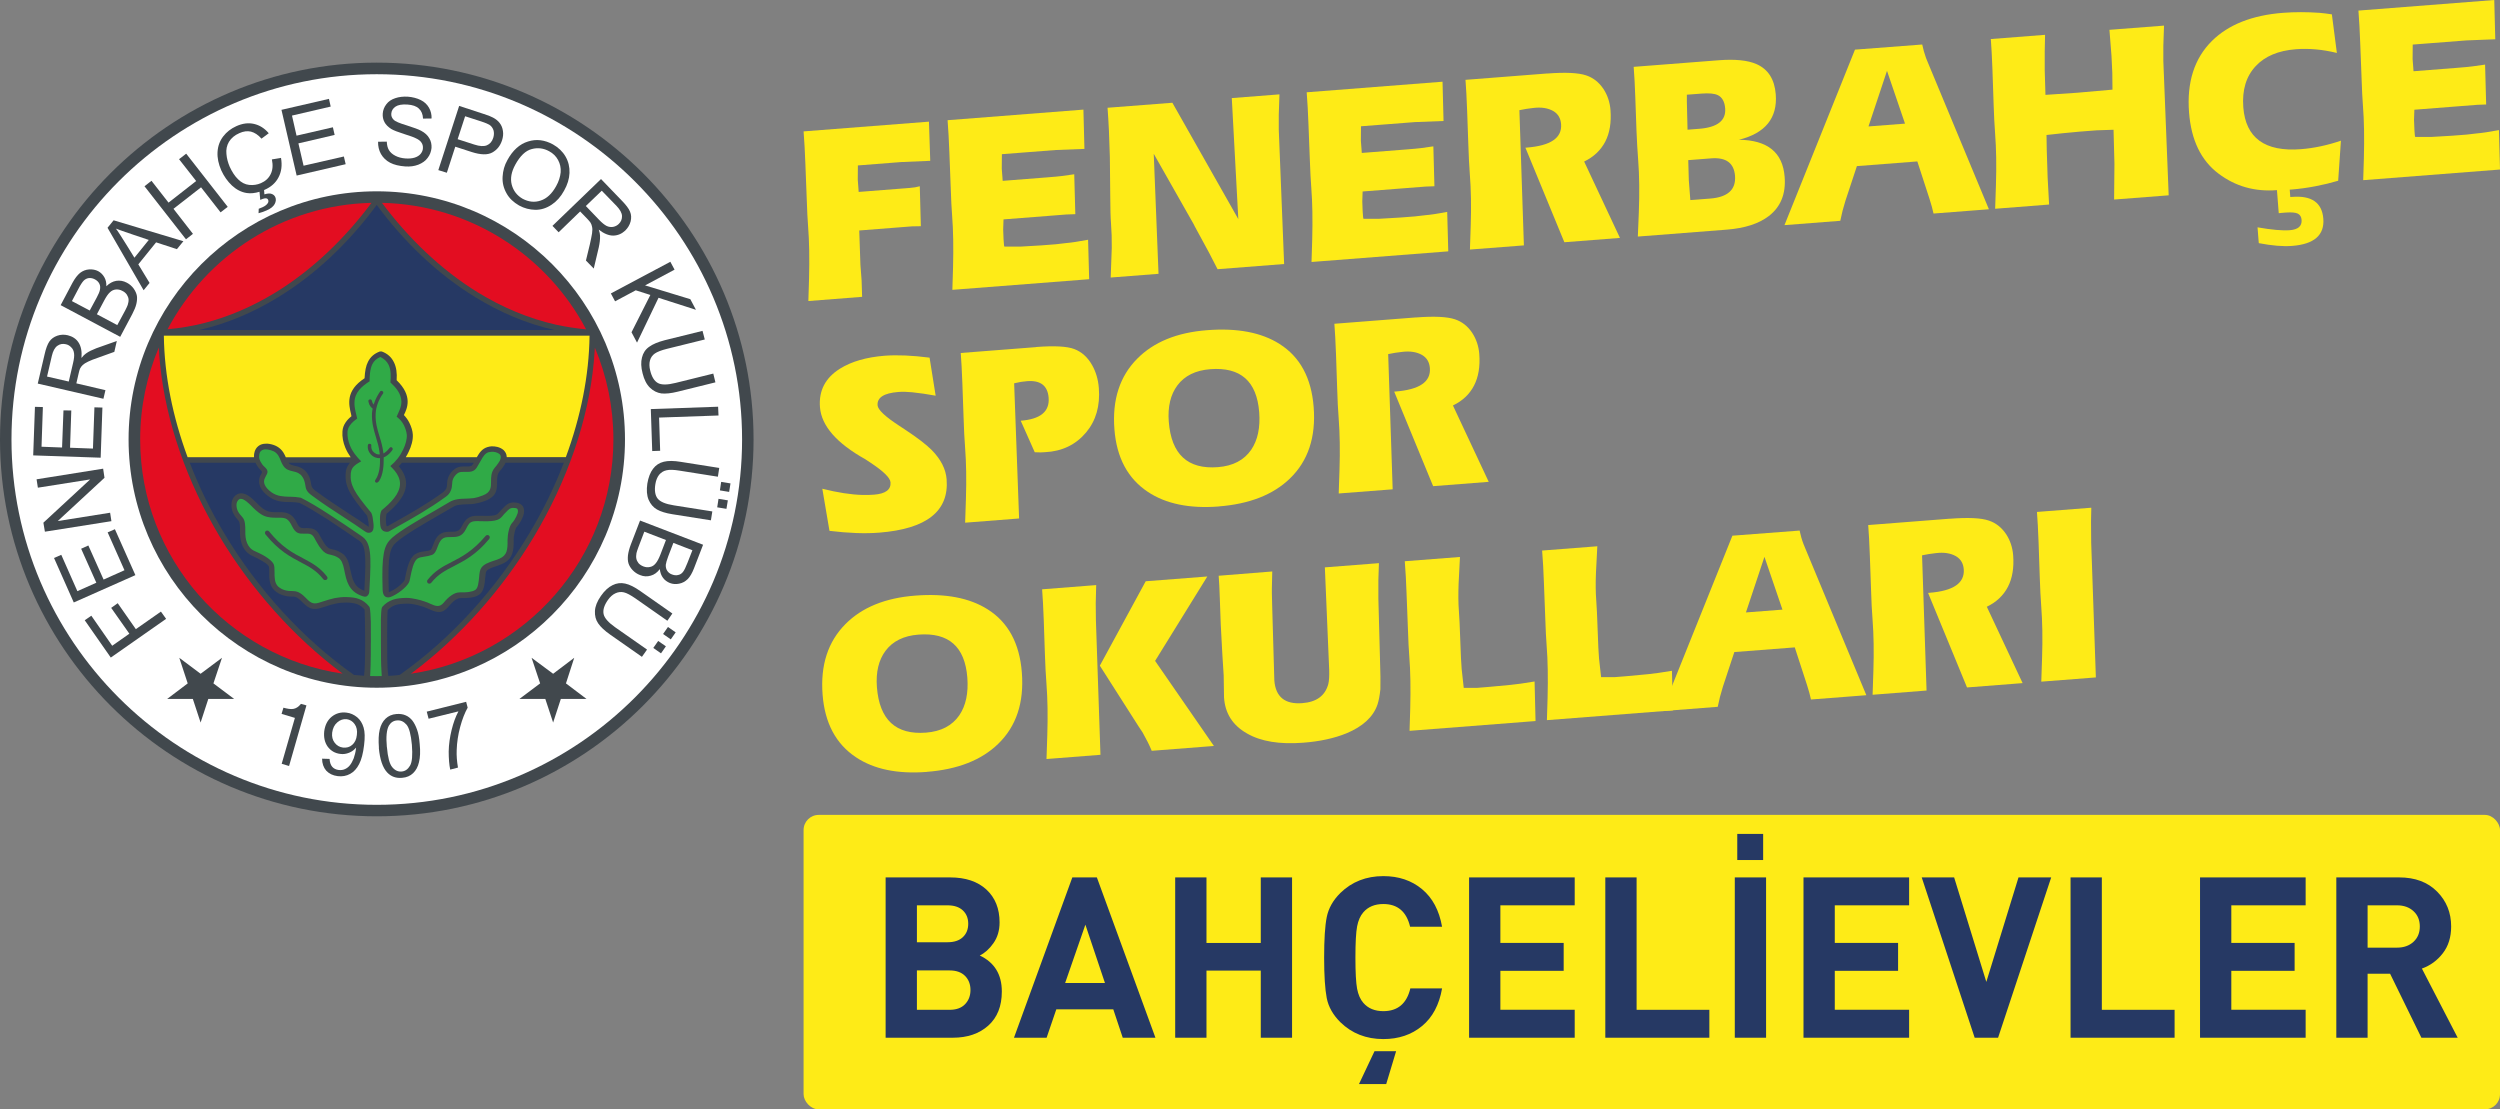 <?xml version="1.0" encoding="UTF-8"?>
<svg id="katman_1" data-name="katman 1" xmlns="http://www.w3.org/2000/svg" viewBox="0 0 444.29 197.15">
  <rect x="0" y="0" width="444.29" height="197.15" fill="#808080" stroke="none"/>
  <defs>
    <style>
      .cls-1 {
        fill: #fff;
      }

      .cls-1, .cls-2, .cls-3, .cls-4, .cls-5, .cls-6 {
        fill-rule: evenodd;
      }

      .cls-1, .cls-2, .cls-3, .cls-4, .cls-5, .cls-6, .cls-7, .cls-8, .cls-9 {
        stroke-width: 0px;
      }

      .cls-2 {
        fill: #30aa47;
      }

      .cls-10 {
        isolation: isolate;
      }

      .cls-3, .cls-8 {
        fill: #feeb17;
      }

      .cls-4, .cls-7 {
        fill: #263964;
      }

      .cls-5, .cls-9 {
        fill: #41484d;
      }

      .cls-6 {
        fill: #e30d21;
      }
    </style>
  </defs>
  <path class="cls-5" d="M66.95,145.07c36.89,0,66.97-30.08,66.97-66.97S103.84,11.13,66.95,11.13,0,41.23,0,78.1s30.08,66.97,66.95,66.97"/>
  <path class="cls-1" d="M66.95,143.03c35.77,0,64.93-29.18,64.93-64.93S102.72,13.19,66.95,13.19,2.04,42.35,2.04,78.1s29.16,64.93,64.91,64.93"/>
  <path class="cls-5" d="M66.95,122.22c24.3,0,44.12-19.84,44.12-44.12s-19.81-44.1-44.12-44.1-44.1,19.82-44.1,44.1,19.82,44.12,44.1,44.12"/>
  <path class="cls-6" d="M29.77,58.53c6.92-13.09,20.54-22.13,36.25-22.48-4.66,6.25-10.43,11.86-17.06,15.93-3.98,2.43-8.27,4.32-12.79,5.46-2.12.54-4.24.87-6.4,1.08"/>
  <path class="cls-6" d="M60.89,119.72c-20.3-2.97-35.98-20.52-35.98-41.63,0-5.77,1.19-11.3,3.31-16.33.06.99.12,1.99.23,2.97,1.04,10.35,4.82,20.94,10.57,30.6,5.63,9.39,13.15,17.88,21.87,24.39"/>
  <path class="cls-6" d="M105.71,61.77c2.12,5.02,3.3,10.55,3.3,16.33,0,21.11-15.68,38.65-35.98,41.63,8.73-6.5,16.24-15,21.88-24.39,5.84-9.78,9.64-20.54,10.62-31.02.08-.85.14-1.7.19-2.55"/>
  <path class="cls-6" d="M67.89,36.05c15.73.35,29.35,9.39,36.27,22.48-1.79-.17-3.57-.44-5.36-.83-4.9-1.1-9.55-3.09-13.84-5.71-6.62-4.07-12.4-9.68-17.07-15.93"/>
  <path class="cls-4" d="M35.35,58.65h63.21c-5.01-1.12-9.74-3.16-14.1-5.84-6.81-4.17-12.75-9.95-17.51-16.39-4.74,6.44-10.66,12.22-17.5,16.39-4.36,2.68-9.1,4.72-14.1,5.84"/>
  <path class="cls-4" d="M45.39,82.23h-11.67c1.66,4.3,3.72,8.54,6.15,12.58,5.86,9.81,13.79,18.61,23.04,25.14.6.06,1.19.1,1.79.14.33-2.01.16-11.32.1-11.76-.41-.48-.83-.77-1.31-.96-.52-.19-1.14-.27-1.91-.29-.73,0-1.33.06-1.91.19-.58.11-1.18.29-1.91.54-.66.21-1.2.42-1.79.42-.62,0-1.2-.23-1.87-.87-.13-.11-.23-.21-.36-.34-.5-.5-1-.99-1.55-.99-.69.02-1.31-.06-1.87-.23-.56-.17-1.08-.46-1.52-.85-.97-.94-.97-2.24-.95-3.3,0-.46,0-.83-.08-1-.13-.27-.56-.6-1.1-.91-.58-.36-1.24-.69-1.76-.92-.94-.41-1.52-1.12-1.87-1.95-.31-.79-.41-1.73-.39-2.62.02-.39.02-.77-.04-1.1-.04-.27-.1-.5-.22-.62l-.02-.02c-.29-.34-.6-.69-.83-1.13-.25-.46-.41-.99-.41-1.64,0-.56.17-1.04.43-1.39.33-.44.81-.68,1.25-.68,1.04-.04,2.05.95,2.7,1.62.06.04.1.1.16.15.3.31.64.64,1,.91.36.25.71.45,1.06.54.71.17,1.27.15,1.75.13h.08c.85-.02,1.47.08,1.99.41.52.31.9.81,1.27,1.6.41.83.75.83,1.35.83.21-.02.41-.02.66,0,1.35.06,1.69.68,2.22,1.7.09.17.17.33.27.48.21.37.4.66.6.91.19.21.35.35.5.46.23.13.43.17.69.23.42.08.89.19,1.64.66.46.29.77.7,1,1.19.21.46.33.96.44,1.45.23,1,.39,1.89.75,2.55.33.65.85,1.14,1.81,1.49,0-.1.02-.2.02-.35.16-3.11.23-5.08.06-6.39-.13-1.18-.46-1.79-1.08-2.2-1.91-1.33-3.9-2.66-5.73-3.87-1.81-1.14-3.47-2.16-4.78-2.8-.23-.04-.47-.08-.73-.1-.29-.02-.54-.02-.79-.04h-.25c-1.23-.02-2.37-.06-3.64-.94-.75-.52-1.29-1.12-1.58-1.78-.27-.64-.29-1.35.04-2.02.06-.12.13-.2.16-.29.13-.25.18-.35-.02-.56-.33-.31-.69-.73-.91-1.18-.04-.06-.08-.15-.1-.23"/>
  <path class="cls-4" d="M62.22,82.23h-10.97c.27.35.66.43,1.08.54.42.08.85.19,1.31.45.36.21.69.5.96.88.27.37.48.85.6,1.41.04.21.06.34.08.46.08.45.14.77.71,1.2,2.08,1.54,4.09,2.85,5.92,4.05,1.31.83,2.52,1.62,3.57,2.39l-.02-.02s.04.02.06.02c.02-.23,0-.52-.04-.83-.06-.38-.14-.79-.23-1.12-1.56-1.87-2.53-3.16-3.12-4.26-.62-1.2-.79-2.18-.69-3.4.04-.5.19-.98.5-1.41.06-.12.16-.25.27-.35"/>
  <path class="cls-4" d="M84.19,82.23h-12.76c-.19.23-.37.45-.56.64.41.47.7.93.91,1.39.29.6.39,1.16.39,1.73-.02,1.16-.54,2.18-1.26,3.1-.65.85-1.45,1.58-2.22,2.22-.06.31-.11.71-.11,1.08,0,.42.04.81.11,1.1.02,0,.04.02.06.04h.06s.02,0,.05-.02h.02c.25-.15.77-.43,1.29-.73,2.55-1.43,5.61-3.14,8.58-5.3.27-.21.43-.42.56-.66.11-.27.15-.58.15-.95.02-.58.19-1.1.44-1.52.31-.52.75-.91,1.16-1.16.54-.31,1.14-.31,1.72-.29.5,0,.98.02,1.19-.29.08-.1.14-.25.23-.37"/>
  <path class="cls-4" d="M68.97,120.12c.68-.04,1.37-.08,2.05-.17,9.24-6.52,17.18-15.33,23.04-25.14,2.43-4.05,4.49-8.29,6.15-12.58h-10.36c-.1.23-.23.43-.35.62-.23.36-.48.65-.73.93-.41.5-.43,1.19-.43,1.85,0,1.29,0,2.55-2.06,3.36-.73.27-1.27.42-1.78.5-.52.11-1,.11-1.65.13-.46.02-.89.04-1.29.11-.39.06-.74.16-1.1.39-.77.46-1.66.98-2.62,1.52-2.68,1.54-5.9,3.41-7.39,4.72-.58.5-.96,1.08-1.18,2.22-.23,1.23-.28,3.1-.19,6.15.02.37.02.5.02.5.04.02.27-.1.54-.23.5-.25,1.08-.66,1.54-1.08.41-.37.7-.71.75-.87.02-.11.06-.33.11-.58.27-1.31.67-3.28,1.73-3.97.52-.35,1.08-.44,1.66-.52.38-.04.75-.1,1.06-.23.15-.04.29-.41.46-.85.39-1.04.87-2.31,2.57-2.37.21-.03.42-.03.63-.03.79,0,1.43,0,1.87-.87.39-.79.73-1.27,1.2-1.58.48-.33,1.06-.41,1.91-.39h.23c.62.02,1.85.06,2.49-.08.48-.11.62-.27.86-.54.12-.15.25-.29.43-.48.08-.08.16-.17.25-.25.54-.56.99-1.04,1.97-1.02.33.02.73.06,1.08.25.41.23.7.62.7,1.33,0,.39-.16.89-.39,1.37-.23.5-.58,1.02-.89,1.37l-.02.02c-.13.13-.25.46-.36.87-.13.52-.21,1.1-.19,1.5.02.89-.02,1.7-.27,2.41-.27.77-.79,1.37-1.74,1.79-.35.17-.75.29-1.1.42-.75.25-1.47.5-1.74.89-.11.15-.15.65-.21,1.21-.1,1.08-.21,2.37-1.06,2.95-.43.31-.95.46-1.53.54-.56.08-1.16.08-1.83.08-.29,0-.58.15-.89.33-.43.29-.85.75-1.16,1.12-1.25,1.52-2.26,1.06-3.53.5-.29-.13-.58-.25-.89-.37-.47-.15-.98-.31-1.52-.42-.5-.1-1.01-.19-1.49-.17-.79,0-1.48.06-2.06.25-.52.17-.96.46-1.37.89-.13.79-.1,7.38-.08,8.74.02.98.06,1.95.19,2.95"/>
  <path class="cls-3" d="M104.79,59.65H29.12c.09,7.13,1.58,14.44,4.22,21.6h11.8v-.08c0-.21,0-.42.04-.6.1-.58.37-1.02.75-1.31.37-.29.83-.41,1.33-.41.21-.02.41,0,.63.04.46.08.91.21,1.35.46s.83.6,1.14,1.1c.18.31.31.56.41.81h11.53c-.37-.52-.7-1.1-.96-1.72-.37-.91-.58-1.89-.5-2.91.04-.56.23-1.08.56-1.56.24-.37.6-.75,1.04-1.1-.02-.11-.04-.21-.06-.31-.44-1.83-1-4.22,2.39-6.44.06-1.24.23-2.2.62-2.95.44-.85,1.08-1.43,2.1-1.81h.33c1.02.37,1.74,1.02,2.18,1.95.41.83.56,1.89.47,3.16,2.91,2.81,1.87,5.01,1.29,6.19.38.4.71.85.96,1.35.37.73.59,1.5.62,2.08.07.99-.25,2.1-.73,3.09-.15.33-.33.66-.52.97h12.63c.09-.12.17-.27.25-.41.31-.5.62-.85,1.01-1.1.4-.25.83-.37,1.31-.42.35-.02.73.02,1.06.1.41.1.81.29,1.12.56.31.31.54.69.56,1.16v.1h10.51c2.64-7.17,4.13-14.48,4.21-21.6"/>
  <path class="cls-2" d="M67.93,120.14c-.33.02-.64.02-.98.02-.4,0-.79,0-1.17-.02.04-.48.06-1.43.08-1.91.04-1.16.04-2.49.04-3.68,0-.2.01-.4.01-.58,0-1.08,0-2.33-.01-3.43-.03-1.11-.09-2.06-.19-2.54l-.1-.21c-.53-.66-1.12-1.08-1.79-1.33-.64-.25-1.37-.34-2.27-.35-.76-.02-1.43.06-2.1.19-.66.15-1.29.33-2.04.58-.58.19-1.06.37-1.47.35-.37,0-.75-.15-1.2-.58-.1-.11-.21-.21-.31-.31-.64-.64-1.31-1.29-2.29-1.29-.58,0-1.1-.04-1.56-.18-.44-.13-.81-.34-1.15-.64-.66-.62-.64-1.71-.64-2.56,0-.58,0-1.08-.17-1.45-.23-.45-.81-.91-1.47-1.33-.62-.38-1.33-.71-1.89-.96-.67-.29-1.1-.81-1.35-1.43-.27-.64-.33-1.43-.31-2.22,0-.41,0-.87-.07-1.27-.06-.47-.21-.87-.52-1.18l.02.02c-.25-.29-.52-.58-.71-.93-.17-.31-.29-.71-.29-1.17,0-.33.1-.6.25-.79.14-.19.33-.31.5-.31.6-.02,1.43.79,1.97,1.33.06.06.11.1.15.16.33.33.7.68,1.13,1,.44.33.93.6,1.43.71.83.19,1.45.16,1.97.16h.09c.66-.02,1.12.04,1.45.25s.6.58.91,1.21c.69,1.39,1.23,1.39,2.24,1.37h.6c.79.04,1.02.48,1.39,1.21.09.14.17.29.29.5.23.42.47.77.71,1.04.24.31.49.54.74.69.37.21.67.27.98.33.33.08.73.16,1.33.54.27.19.48.46.62.77.17.38.29.81.37,1.23.23,1.1.39,2.01.83,2.82.44.85,1.13,1.51,2.35,1.95.6.23.92.13,1.14-.25.17-.25.17-.54.19-.97.17-3.16.25-5.17.08-6.56-.19-1.52-.64-2.31-1.52-2.89-1.93-1.33-3.93-2.68-5.77-3.86-1.85-1.21-3.58-2.24-4.93-2.91l-.13-.04c-.33-.06-.62-.1-.9-.12-.27-.02-.56-.04-.83-.04h-.27c-1.06-.04-2.08-.06-3.1-.76-.58-.42-1.02-.87-1.23-1.35-.17-.39-.19-.81.02-1.2.04-.08.08-.19.13-.27.39-.71.58-1.02-.21-1.75-.27-.23-.52-.56-.7-.91-.15-.27-.25-.57-.25-.85,0-.15.02-.29.04-.42.04-.33.19-.56.37-.68.19-.15.46-.23.75-.23.15,0,.29.02.44.04.35.06.7.17,1.04.33.29.16.58.41.79.76.23.37.33.66.43.94.13.27.21.52.4.79.48.75,1.08.89,1.74,1.04.33.08.68.15,1.02.35.25.15.48.33.64.6.21.27.35.6.46,1.06.02.13.04.27.08.39.1.69.19,1.16,1.08,1.83,2.06,1.53,4.11,2.86,5.98,4.07,1.29.85,2.49,1.62,3.53,2.37.17.11.31.19.46.23.17.04.33.04.5,0,.16-.04.31-.14.41-.31.06-.08.09-.16.12-.25.11-.39.08-.89,0-1.41-.06-.5-.12-1.1-.35-1.56-1.53-1.85-2.51-3.1-3.05-4.15-.52-1-.67-1.83-.59-2.87.04-.33.13-.67.33-.96.38-.54.96-.83,1.52-1.16-.83-.85-1.54-1.68-1.99-2.81-.31-.77-.5-1.62-.44-2.45.04-.39.16-.74.39-1.08.36-.52.83-.9,1.33-1.27-.21-.95-.52-1.89-.48-2.87.04-1.77,1.27-2.84,2.68-3.74.02-1,.06-2.14.5-3.06.29-.58.75-.98,1.41-1.27.66.31,1.16.77,1.47,1.39.46.98.41,2.08.33,3.14.98.9,1.91,1.98,1.95,3.39.02,1-.48,1.81-.85,2.7.56.43.96.85,1.29,1.5.29.6.48,1.24.52,1.72.04.81-.23,1.73-.64,2.6-.56,1.18-1.28,2.1-2.29,2.95.56.56,1.1,1.12,1.43,1.87.21.44.29.88.29,1.29-.02.91-.43,1.76-1.03,2.51-.62.81-1.45,1.54-2.22,2.18-.31.49-.31,1.14-.31,1.72,0,.5.04,1,.14,1.37.02.08.07.19.13.25.1.19.27.33.48.41.23.08.48.12.73.06.08-.02.19-.06.27-.13.59-.33.93-.52,1.29-.73,2.58-1.43,5.69-3.18,8.68-5.36.44-.31.7-.66.87-1.08.17-.39.23-.83.25-1.31,0-.4.12-.75.29-1.04.23-.37.52-.64.78-.81.31-.19.79-.17,1.23-.17.79.02,1.54.04,2.04-.73.19-.29.33-.54.5-.85.15-.27.33-.58.54-.94.23-.37.45-.62.7-.79s.52-.23.85-.25c.27-.02.52,0,.77.06.27.06.5.19.69.33.14.12.23.29.23.5.02.08,0,.19-.02.29-.06.29-.21.56-.4.81-.16.27-.42.56-.64.83-.66.79-.66,1.64-.66,2.49,0,.96,0,1.89-1.44,2.43-.66.27-1.14.4-1.6.48-.44.06-.89.08-1.5.1-.5.02-.96.02-1.43.11-.5.08-.98.23-1.46.52-.69.42-1.6.93-2.57,1.51-2.73,1.56-6.01,3.45-7.59,4.82-.73.67-1.22,1.37-1.47,2.78-.25,1.31-.31,3.24-.21,6.38.02.89.29,1.29.75,1.41.39.1.77-.08,1.23-.31.58-.29,1.25-.75,1.77-1.23.54-.47.95-.99,1.04-1.37.04-.25.08-.42.13-.62.23-1.15.56-2.87,1.29-3.35.33-.21.78-.27,1.27-.35.41-.06.83-.13,1.27-.29.54-.19.77-.77,1.01-1.41.29-.77.64-1.7,1.7-1.75.21-.02.41-.02.59-.02,1.14,0,2.05,0,2.76-1.41.31-.62.54-.99.83-1.2h.02c.29-.19.68-.23,1.35-.23.06,0,.13.02.23.02.66.02,1.95.06,2.74-.12.79-.17,1.01-.44,1.39-.87.08-.13.21-.25.35-.4l.27-.27c.37-.4.69-.73,1.25-.7.21,0,.45.02.62.1.1.06.19.21.19.48,0,.25-.1.58-.29.95-.19.41-.46.83-.73,1.12l.02-.02c-.27.27-.48.76-.62,1.33-.15.6-.23,1.29-.23,1.77.02.79,0,1.49-.19,2.06-.19.52-.56.93-1.23,1.22-.29.15-.66.27-1.01.37-.9.31-1.77.6-2.23,1.27-.27.37-.33.97-.39,1.68-.09.87-.17,1.89-.65,2.22-.29.21-.69.31-1.12.38-.47.08-1.04.08-1.68.08-.5,0-.97.19-1.43.5-.54.35-1.04.87-1.39,1.31-.77.93-1.48.62-2.37.23-.31-.15-.62-.29-.98-.4-.5-.19-1.06-.33-1.62-.45-.58-.13-1.16-.21-1.72-.21-.87.02-1.64.08-2.32.31-.73.25-1.36.64-1.92,1.28l-.1.21c-.19.81-.17,3.01-.15,4.99v1.02c0,.98,0,2.08.02,3.09,0,.33.02.67.02.98.02.5.06,1.48.1,1.97"/>
  <path class="cls-5" d="M68.03,69.99c-.39.56-.69,1.14-.92,1.77-.06.21-.14.43-.18.64,0,.04-.02.08-.04.14-.07.31-.11.62-.13.96-.08,1.5.29,2.76.67,4.01.29.91.56,1.85.69,2.89,0,.06,0,.12.02.19.32-.17.64-.43.98-.85.15-.21.31-.37.54-.21.23.17.13.4-.04.6-.46.6-.96.98-1.43,1.15.02.73-.02,1.52-.13,2.24-.12.75-.35,1.43-.68,1.95-.17.23-.41.42-.62.25-.25-.19-.06-.42.08-.64.27-.42.46-1.02.58-1.66.11-.66.12-1.35.12-2-.31.02-.62-.04-.89-.14-.36-.15-.64-.38-.86-.67-.31-.38-.48-.87-.43-1.37.02-.23.1-.44.37-.37.3.04.27.23.25.48,0,.31.1.62.29.87.17.18.38.35.63.46.18.06.37.1.6.08-.02-.08-.02-.19-.04-.27-.1-.99-.37-1.89-.64-2.78-.4-1.31-.78-2.62-.71-4.22.02-.31.06-.58.11-.87-.15-.13-.27-.25-.4-.42-.15-.2-.25-.39-.33-.77-.04-.17-.06-.39.23-.45.27-.06.35.14.39.31.06.27.13.39.23.52.02.04.04.06.06.08.04-.1.08-.23.13-.35.23-.66.56-1.27.97-1.89.09-.15.27-.27.48-.13.19.13.17.33.06.48"/>
  <path class="cls-5" d="M86.95,95.77c-2.34,2.83-4.44,3.88-6.29,4.84-1.5.77-2.83,1.45-4.03,2.97-.13.16-.42.2-.59.06-.17-.15-.19-.42-.06-.57,1.31-1.66,2.72-2.39,4.3-3.2,1.78-.91,3.77-1.95,6.04-4.65.13-.15.4-.19.58-.04.17.14.19.41.04.58"/>
  <path class="cls-5" d="M47.82,94.44c2.26,2.81,4.26,3.85,6.04,4.78,1.56.83,2.95,1.56,4.24,3.22.13.17.17.42-.06.58-.21.12-.46.08-.58-.08-1.17-1.51-2.5-2.22-3.97-2.99-1.85-.98-3.95-2.06-6.32-4.99-.13-.16-.1-.43.06-.58.17-.15.46-.11.58.06"/>
  <polygon class="cls-5" points="116.97 113.91 118.34 114.86 117.47 116.11 116.1 115.15 116.97 113.91"/>
  <rect class="cls-9" x="118.2" y="111.69" width="1.52" height="1.67" transform="translate(-41.39 145.71) rotate(-55.1)"/>
  <path class="cls-5" d="M114.99,115.44l-.91,1.29-5.67-3.97c-.98-.69-1.68-1.35-2.1-1.97-.44-.63-.62-1.37-.58-2.2.04-.83.39-1.72,1.06-2.68.64-.92,1.33-1.56,2.06-1.91.73-.37,1.47-.46,2.25-.29.79.17,1.68.62,2.72,1.35l5.67,3.97-.89,1.29-5.67-3.97c-.85-.58-1.53-.96-2.06-1.08-.5-.12-1.01-.06-1.5.17-.5.23-.93.62-1.33,1.18-.67.96-.92,1.78-.77,2.51.15.71.83,1.48,2.06,2.35l5.67,3.97h0Z"/>
  <polygon class="cls-5" points="127.69 88.65 129.35 88.92 129.1 90.43 127.46 90.16 127.69 88.65"/>
  <polygon class="cls-5" points="128.16 85.64 129.82 85.91 129.58 87.42 127.94 87.15 128.16 85.64"/>
  <path class="cls-5" d="M126.59,90.89l-.25,1.58-6.83-1.08c-1.19-.19-2.1-.47-2.76-.85-.67-.39-1.14-.95-1.48-1.72-.33-.79-.39-1.75-.23-2.87.19-1.12.52-1.99,1.02-2.64.48-.65,1.12-1.06,1.9-1.25.76-.19,1.78-.19,3.03.02l6.83,1.08-.24,1.56-6.82-1.08c-1.04-.17-1.81-.19-2.33-.06-.52.11-.93.38-1.29.79-.33.43-.56.97-.67,1.66-.19,1.14-.04,2.01.4,2.57.46.58,1.41.98,2.89,1.21,0,0,6.83,1.08,6.83,1.08Z"/>
  <polygon class="cls-5" points="115.66 72.7 127.62 72.28 127.69 73.84 117.13 74.21 117.32 80.11 115.91 80.16 115.66 72.7"/>
  <path class="cls-5" d="M126.77,66.42l.37,1.53-6.71,1.66c-1.16.29-2.14.39-2.89.31-.75-.11-1.43-.44-2.03-1.02-.6-.58-1.04-1.44-1.31-2.55-.29-1.08-.31-2.04-.11-2.81.19-.79.6-1.43,1.25-1.89.64-.48,1.58-.87,2.8-1.19l6.71-1.66.4,1.53-6.71,1.66c-1.02.25-1.73.54-2.16.83-.44.31-.73.72-.87,1.24s-.13,1.12.04,1.79c.27,1.12.73,1.87,1.37,2.22.62.35,1.66.35,3.14-.02l6.71-1.66s0,.03,0,.03Z"/>
  <polygon class="cls-5" points="108.56 52.15 119.13 46.52 119.88 47.92 114.64 50.72 122.68 53.17 123.68 55.06 117.03 52.92 113.21 60.89 112.23 59.05 115.58 52.42 112.98 51.59 109.31 53.55 108.56 52.15"/>
  <path class="cls-5" d="M67.22,25.19l1.52-.02c.02.6.14,1.1.37,1.49.25.42.62.75,1.14,1.02s1.12.43,1.81.48c.6.04,1.14,0,1.61-.14.48-.15.84-.38,1.08-.67.25-.31.4-.64.41-1.02.02-.38-.06-.71-.27-1-.18-.29-.54-.56-1.02-.77-.3-.17-.99-.4-2.07-.75-1.08-.34-1.85-.64-2.27-.89-.54-.35-.96-.75-1.2-1.21-.25-.46-.35-.98-.31-1.52.04-.6.25-1.16.64-1.66.37-.5.89-.85,1.58-1.08.67-.23,1.41-.31,2.22-.27.87.07,1.64.27,2.31.6s1.14.79,1.47,1.37.48,1.22.46,1.91l-1.52.02c-.04-.77-.27-1.35-.73-1.77-.44-.44-1.13-.66-2.04-.73-.96-.06-1.66.06-2.12.37-.46.31-.71.73-.75,1.23-.04.43.11.79.4,1.08.27.31,1.06.64,2.33,1.02,1.25.4,2.12.71,2.57.96.69.37,1.16.81,1.45,1.33.32.52.43,1.1.4,1.72-.07.64-.27,1.23-.69,1.77-.39.54-.96.93-1.66,1.21-.71.27-1.47.37-2.33.31-1.08-.08-1.97-.29-2.68-.66-.71-.37-1.24-.89-1.62-1.54-.37-.66-.54-1.41-.52-2.2"/>
  <polygon class="cls-5" points="52.72 31.2 50.02 19.52 58.46 17.57 58.77 18.94 51.89 20.54 52.7 24.11 59.16 22.62 59.47 23.98 53.03 25.48 53.95 29.45 61.11 27.81 61.43 29.18 52.72 31.2"/>
  <path class="cls-5" d="M49.5,31.51c.52-.98.67-2.12.44-3.45l-1.62.27c.21,1.02.15,1.87-.21,2.6-.35.73-.93,1.27-1.74,1.62-.67.29-1.37.39-2.1.31-.73-.08-1.37-.42-1.95-.99-.59-.56-1.08-1.33-1.5-2.24-.31-.73-.52-1.48-.58-2.27-.08-.77.06-1.5.45-2.16.4-.65,1-1.17,1.85-1.54.73-.33,1.41-.42,2.06-.27.64.17,1.27.56,1.87,1.25l1.29-.96c-.75-.89-1.62-1.43-2.62-1.66-.99-.23-2.03-.1-3.14.4-.95.43-1.74,1.04-2.34,1.83-.61.81-.94,1.72-1,2.76-.06,1.06.17,2.14.67,3.28.48,1.04,1.1,1.93,1.89,2.68.79.73,1.66,1.18,2.62,1.33.7.11,1.46.03,2.28-.22l.13,1.44c.35-.15.62-.25.81-.27.17-.03.31,0,.4.04.08.04.14.12.19.21.29.6-.6,1.16-.96,1.31-.15.06-.37.17-.71.29l-.03.79c.36-.08,1.04-.31,1.44-.5.73-.31,1.2-.71,1.43-1.14.23-.44.27-.85.1-1.23-.13-.27-.33-.45-.64-.56-.32-.12-.69-.1-1.29.08l-.06-.77s.07-.02.1-.04c1.14-.5,1.97-1.24,2.47-2.22"/>
  <polygon class="cls-5" points="33.05 42.53 25.68 33.1 26.92 32.13 29.95 36.01 34.86 32.17 31.82 28.29 33.09 27.31 40.47 36.76 39.2 37.74 35.73 33.29 30.83 37.11 34.29 41.56 33.05 42.53"/>
  <polygon class="cls-5" points="35.65 119.74 39.45 116.9 37.93 121.45 41.61 124.21 37.02 124.21 35.65 128.41 34.27 124.21 29.71 124.21 33.36 121.45 31.86 116.9 35.65 119.74"/>
  <path class="cls-5" d="M76.17,127.74l-.33-1.27,7-1.75.27,1.04c-.5.9-.96,2.04-1.33,3.43-.37,1.37-.58,2.76-.62,4.13-.04.98.04,2.01.23,3.09l-1.38.36c-.18-.85-.27-1.93-.27-3.22.02-1.29.21-2.55.52-3.83.31-1.27.71-2.37,1.21-3.3l-5.3,1.31h0Z"/>
  <path class="cls-5" d="M51.37,136.13l-1.31-.39,2.35-8.16-2.37-.71.33-1.1c1.43.38,2.2.42,3.12-.68l.97.27-3.09,10.78h0Z"/>
  <polygon class="cls-5" points="98.3 119.74 94.47 116.9 95.99 121.45 92.31 124.21 96.91 124.21 98.3 128.41 99.67 124.21 104.23 124.21 100.58 121.45 102.05 116.9 98.3 119.74"/>
  <polygon class="cls-5" points="29.52 109.98 19.69 116.86 15.06 110.23 16.23 109.42 19.94 114.76 22.99 112.62 19.76 108.03 20.92 107.2 24.14 111.81 28.6 108.69 29.52 109.98"/>
  <polygon class="cls-5" points="17.89 81.34 5.9 80.93 6.21 72.3 7.62 72.34 7.38 79.39 11.03 79.53 11.28 72.93 12.67 72.95 12.45 79.57 16.52 79.72 16.78 72.39 18.2 72.43 17.89 81.34"/>
  <polygon class="cls-5" points="19.8 92.62 7.98 94.49 7.71 92.89 16.02 85.2 6.73 86.67 6.5 85.18 18.33 83.29 18.57 84.91 10.26 92.6 19.57 91.12 19.8 92.62"/>
  <polygon class="cls-5" points="24.06 102.21 13.11 107.07 9.6 99.16 10.89 98.6 13.75 105.06 17.12 103.56 14.42 97.52 15.7 96.94 18.41 103 22.12 101.34 19.13 94.61 20.42 94.05 24.06 102.21"/>
  <path class="cls-5" d="M67.34,132.89c-.1-1.33-.06-2.39.14-3.22.19-.81.54-1.47,1.04-1.95.5-.48,1.14-.77,1.95-.83.6-.04,1.12.02,1.6.23.48.19.87.52,1.21.93.33.43.6.96.83,1.6.23.62.4,1.5.48,2.6.13,1.31.08,2.37-.13,3.2-.18.81-.54,1.47-1.04,1.95s-1.14.77-1.96.83c-1.08.1-1.95-.21-2.64-.94-.81-.85-1.31-2.33-1.5-4.4M68.76,132.77c.16,1.83.47,3.01.95,3.57.48.58,1.04.83,1.66.77.62-.04,1.12-.39,1.5-1.04.38-.64.47-1.87.33-3.7-.17-1.83-.48-3.03-.96-3.59-.5-.56-1.04-.81-1.68-.75-.62.04-1.1.35-1.44.91-.41.73-.54,1.99-.37,3.82"/>
  <path class="cls-5" d="M57.27,134.83l1.3.04c.04.62.19,1.08.48,1.41.27.31.67.5,1.14.56.42.04.79,0,1.14-.17.33-.15.62-.38.85-.67.24-.29.47-.71.68-1.23.18-.54.33-1.08.39-1.64,0-.06.03-.15.03-.27-.32.39-.73.71-1.23.91-.52.21-1.04.29-1.58.21-.93-.11-1.66-.54-2.22-1.27-.54-.75-.74-1.66-.63-2.74.15-1.14.59-1.99,1.33-2.6.75-.6,1.62-.85,2.61-.73.73.08,1.35.37,1.92.83.54.46.91,1.06,1.14,1.83.23.75.25,1.81.08,3.16-.17,1.41-.46,2.53-.87,3.32-.41.82-.96,1.4-1.6,1.75-.67.37-1.41.5-2.22.4-.87-.11-1.53-.44-2.04-.98-.47-.55-.73-1.27-.73-2.14M63.42,130.61c.1-.77-.02-1.41-.4-1.93-.35-.5-.83-.79-1.41-.87-.6-.06-1.16.12-1.66.56-.52.44-.81,1.04-.92,1.83-.08.71.07,1.31.44,1.79.38.5.87.79,1.5.87.62.06,1.16-.08,1.62-.48.46-.39.75-.98.83-1.77"/>
  <path class="cls-5" d="M25.53,51.59l-6.42-11.11,1.08-1.33,12.4,3.72-1.15,1.41-3.7-1.21-3.16,3.91,2,3.3-1.06,1.31h.01ZM23.89,45.8l2.55-3.16s-5.21-1.74-5.84-2.01c.5.6,3.29,5.17,3.29,5.17"/>
  <path class="cls-5" d="M21.36,59.86l-10.58-5.63,2.1-3.97c.44-.81.9-1.39,1.35-1.76.48-.37,1.02-.58,1.6-.62.6-.04,1.14.06,1.62.31.46.25.81.6,1.08,1.06.27.46.39.99.37,1.62.54-.54,1.13-.85,1.75-.96.64-.1,1.27,0,1.89.33.48.25.89.6,1.21,1.04.31.44.5.87.58,1.31.06.44.02.91-.1,1.43s-.37,1.12-.73,1.81c0,0-2.14,4.03-2.14,4.03ZM20.84,57.78l1.41-2.61c.23-.46.39-.79.45-.98.11-.35.17-.69.15-.98s-.13-.56-.31-.85c-.19-.27-.44-.5-.79-.66-.37-.21-.79-.29-1.18-.25-.4.04-.74.21-1.06.52-.31.29-.64.77-1,1.45l-1.29,2.43s3.62,1.93,3.62,1.93ZM15.95,55.18l1.23-2.28c.33-.6.52-1.08.58-1.39.08-.42.06-.77-.1-1.08-.15-.31-.39-.56-.77-.77-.35-.19-.7-.27-1.06-.25-.35.04-.67.19-.93.44-.27.27-.6.77-1,1.54l-1.12,2.12,3.18,1.68h-.01Z"/>
  <path class="cls-5" d="M18.38,70.87l-11.67-2.7,1.21-5.17c.23-1.04.52-1.81.85-2.3.33-.48.81-.83,1.41-1.04.6-.21,1.23-.23,1.87-.08.83.21,1.48.62,1.91,1.29.44.67.62,1.58.52,2.75.29-.37.54-.62.79-.79.52-.38,1.14-.66,1.85-.94l3.64-1.29-.44,1.93-2.78,1c-.81.27-1.43.52-1.87.73-.44.21-.77.42-.96.6-.21.21-.38.42-.48.64-.08.17-.16.44-.25.85l-.41,1.78,5.17,1.21-.36,1.54h0ZM12.22,67.81l.77-3.32c.17-.71.23-1.27.17-1.7-.06-.44-.21-.79-.5-1.06-.27-.29-.58-.48-.98-.56-.54-.12-1.04-.04-1.49.29-.44.31-.77.91-.97,1.76l-.86,3.7,3.87.89s-.01,0-.01,0Z"/>
  <path class="cls-5" d="M98.19,40.13l8.62-8.31,3.68,3.82c.75.77,1.25,1.41,1.48,1.98.23.54.25,1.12.1,1.74-.17.63-.48,1.14-.96,1.62-.63.58-1.31.87-2.12.89-.81,0-1.67-.35-2.58-1.06.15.44.23.81.23,1.11.02.62-.07,1.31-.23,2.05l-.89,3.76-1.39-1.43.7-2.89c.19-.83.31-1.47.39-1.95.07-.48.07-.87,0-1.14-.04-.27-.14-.52-.27-.74-.09-.15-.29-.38-.56-.67l-1.29-1.33-3.82,3.7-1.1-1.14h0ZM104.11,36.61l2.36,2.46c.5.52.96.89,1.33,1.08.39.19.79.23,1.16.17.39-.08.73-.25,1-.52.41-.39.6-.87.58-1.41-.02-.56-.36-1.14-.96-1.78l-2.64-2.72-2.85,2.74s.02-.02.02-.02Z"/>
  <path class="cls-5" d="M90.17,28.45c.95-1.74,2.18-2.85,3.66-3.3,1.48-.48,2.97-.29,4.45.52.95.54,1.7,1.25,2.22,2.14.52.9.75,1.87.71,2.93-.04,1.04-.37,2.1-.96,3.14-.58,1.08-1.33,1.91-2.22,2.5-.89.6-1.85.91-2.87.91-1.04-.02-1.99-.27-2.91-.77-.97-.56-1.74-1.26-2.24-2.18-.52-.92-.75-1.89-.69-2.93.06-1.06.33-2.04.85-2.95M91.58,29.26c-.7,1.27-.92,2.45-.64,3.55.29,1.1.93,1.93,1.95,2.52,1.06.56,2.12.68,3.2.31,1.08-.35,1.99-1.2,2.74-2.55.48-.85.73-1.68.81-2.47.06-.79-.1-1.52-.46-2.18-.36-.67-.89-1.19-1.58-1.56-.98-.54-2.01-.68-3.1-.39-1.08.27-2.06,1.2-2.93,2.78"/>
  <path class="cls-5" d="M77.9,30.22l3.7-11.4,4.3,1.41c.77.23,1.33.46,1.7.66.52.27.93.6,1.22,1,.29.37.48.83.56,1.39.09.54.02,1.1-.16,1.66-.31.96-.87,1.68-1.73,2.16-.83.46-2.05.43-3.65-.08l-2.93-.95-1.5,4.63-1.52-.47h.01ZM81.34,24.74l2.95.95c.97.32,1.72.35,2.24.13.54-.23.92-.66,1.13-1.33.15-.48.16-.93.04-1.35-.15-.42-.38-.75-.76-.98-.23-.14-.68-.33-1.37-.56l-2.91-.94-1.33,4.08h.01Z"/>
  <path class="cls-5" d="M113.75,92.51l11.2,4.3-1.62,4.2c-.33.85-.71,1.5-1.12,1.91-.44.43-.94.7-1.52.81-.58.12-1.12.08-1.64-.12-.47-.19-.89-.48-1.2-.89-.34-.44-.52-.96-.59-1.58-.46.6-.98.99-1.6,1.16-.62.19-1.27.17-1.91-.1-.52-.19-.96-.5-1.33-.89s-.6-.79-.73-1.2c-.13-.42-.14-.91-.09-1.43.07-.54.23-1.17.5-1.89l1.64-4.26v-.02h.01ZM114.5,94.5l-1.06,2.78c-.18.48-.28.81-.33,1.02-.06.37-.08.69-.02.98.05.29.19.54.39.81.23.25.5.43.88.58.41.15.81.19,1.2.08.4-.08.71-.31.98-.65.27-.31.55-.85.83-1.56l.98-2.57-3.84-1.48h-.01ZM119.67,96.48l-.93,2.43c-.25.65-.37,1.14-.42,1.46-.02.41.06.77.25,1.06s.45.52.85.66c.37.14.73.19,1.08.1.35-.06.64-.25.87-.54s.5-.83.81-1.64l.87-2.22s-3.38-1.31-3.38-1.31Z"/>
  <g>
    <path class="cls-8" d="M143.66,53.49l.12-3.93c.09-3.6.04-6.66-.16-9.19-.1-1.3-.19-2.96-.25-4.99l-.24-6.24c-.08-2.12-.18-4.05-.32-5.79l22.28-1.73.23,6.96-5.17.22-7.69.6-.02,2.58.12,1.55.04.58,9.08-.71c.68-.05,1.27-.15,1.78-.3l.19,7.1-1.61.03-9.34.73.21,6.12c.08.96.15,1.88.21,2.76l.09,2.91-9.57.75h.02Z"/>
    <path class="cls-8" d="M169.25,51.5l.12-3.93c.09-3.6.04-6.67-.16-9.19-.1-1.3-.19-2.96-.25-4.99l-.24-6.24c-.08-2.12-.18-4.05-.32-5.79l24.14-1.88.18,6.98-5.12.2-9.55.74-.02,2.6.12,1.56.04.58,7.8-.61c1.33-.1,2.24-.19,2.72-.25l2.2-.31.19,7.09-1.6.06-11.16.87-.06,1.81.07,1.78.06.79c.02.22.04.37.08.46h2.83l3.73-.22c.31-.03,1.17-.09,2.59-.2l1.81-.21c.9-.07,2.21-.27,3.92-.59l.19,7.01-24.32,1.89h.01Z"/>
    <path class="cls-8" d="M218.9,17.43l8.48-.66-.12,3.57v2.74l.95,23.84-11.83.92-1.52-2.95c-.5-.9-1.34-2.44-2.52-4.64l-.17-.35-7.13-12.57.85,21.33-8.5.66.19-5.28c.02-1.52-.03-2.93-.13-4.24-.09-1.11-.13-2.78-.14-5-.02-3.32-.04-5.62-.07-6.88-.08-3.31-.22-6.23-.41-8.77l11.52-.89,11.72,20.68-1.16-21.5h0Z"/>
    <path class="cls-8" d="M233.08,46.54l.12-3.93c.09-3.6.04-6.66-.16-9.19-.1-1.3-.19-2.96-.26-4.99l-.24-6.24c-.08-2.12-.18-4.05-.32-5.79l24.14-1.88.18,6.98-5.12.2-9.55.74-.02,2.6.12,1.56.04.58,7.8-.61c1.33-.1,2.24-.19,2.72-.25l2.2-.31.19,7.09-1.6.06-11.16.87-.06,1.81.07,1.79.06.79c.02.22.04.37.08.46h2.83l3.73-.22c.31-.02,1.18-.09,2.59-.2l1.81-.21c.9-.07,2.21-.26,3.92-.59l.19,7.01-24.32,1.89.02-.02h0Z"/>
    <path class="cls-8" d="M274.94,13.07c3.25-.25,5.57-.14,6.96.33,1.25.42,2.27,1.23,3.06,2.41.72,1.1,1.14,2.35,1.25,3.74.17,2.21-.14,4.09-.93,5.62-.8,1.53-2.04,2.71-3.75,3.54l6.36,13.57-9.88.77-6.92-16.8.22-.02c4.27-.33,6.31-1.72,6.12-4.17-.08-1.05-.54-1.82-1.38-2.32-.96-.55-2.16-.73-3.59-.55l-1.21.16-1.23.23.8,24.03-9.59.74.14-4.24c.11-3.37.06-6.41-.16-9.15-.11-1.48-.2-3.19-.26-5.13l-.22-6.2c-.08-2.19-.18-4.01-.29-5.44l14.51-1.13h0Z"/>
    <path class="cls-8" d="M305.41,10.71c2.95-.23,5.2,0,6.74.68,2.08.91,3.22,2.7,3.43,5.37.33,4.22-1.85,6.92-6.55,8.08,5.09.05,7.8,2.25,8.13,6.59.24,3.03-.71,5.35-2.82,6.97-1.77,1.35-4.25,2.16-7.46,2.41l-15.81,1.23.17-4.16c.14-3.57.1-6.71-.11-9.42-.13-1.62-.22-3.36-.3-5.21l-.21-5.91c-.07-2.11-.17-3.93-.29-5.46l15.08-1.17h0ZM299.91,23.05l2.04-.16c3.26-.25,4.81-1.46,4.64-3.62-.09-1.2-.53-1.98-1.32-2.37-.59-.28-1.54-.37-2.85-.27l-2.64.2v1.2l.12,5v.02h.01ZM300.41,35.56l3.5-.27c3.14-.24,4.62-1.59,4.43-4.04-.18-2.27-1.58-3.31-4.21-3.11l-4.1.32.1,3.58.27,3.52h.01Z"/>
    <path class="cls-8" d="M329.67,8.82l11.94-.91c.17.82.39,1.61.67,2.38.06.15.16.39.3.74l10.88,26.16-9.84.76-.29-1.18c-.08-.32-.22-.79-.42-1.41l-2.17-6.67-10.74.83-2.04,6.17-.51,1.78-.4,1.77-9.92.77,12.53-31.19h.01ZM335.35,12.59l-3.29,9.88,6.49-.5-3.2-9.38h0Z"/>
    <path class="cls-8" d="M364.16,36.35l-9.59.75.14-4.24c.11-3.37.06-6.42-.15-9.15-.11-1.48-.2-3.19-.26-5.13l-.21-6.2c-.08-2.19-.18-4.01-.29-5.44l9.64-.75-.06,2.99v3.28l.13,4.4,5.67-.38,6.24-.55-.03-2.96-.14-2.97-.37-4.7,9.7-.75-.12,3.58v2.74l.95,23.84-9.7.75.06-6.35-.16-6.05-3,.1-2.99.23c-.37.03-.86.07-1.48.14-.72.07-1.22.12-1.5.14-.33.02-.82.08-1.47.16-.66.08-1.15.13-1.47.16l.04,2.6.16,4.98.26,4.79h0Z"/>
    <path class="cls-8" d="M404.65,33.79c-3.93.31-7.39-.67-10.39-2.94-3.11-2.34-4.85-5.96-5.23-10.85-.42-5.38.94-9.62,4.07-12.73,2.94-2.9,7.15-4.57,12.62-4.99,2.1-.16,4.26-.16,6.49,0,.7.06,1.44.15,2.2.27l.89,6.86c-2.53-.62-4.96-.84-7.29-.66-3.1.24-5.48,1.23-7.12,2.98-1.72,1.83-2.45,4.27-2.22,7.33.42,5.46,3.84,7.95,10.25,7.45,2.33-.18,4.7-.69,7.1-1.51l-.49,7.12c-1.28.38-2.63.71-4.05.98-1.46.28-2.88.47-4.23.58l-.33.02.1,1.31.33-.02c3.47-.27,5.31,1.02,5.54,3.87.23,2.92-1.62,4.54-5.55,4.84-1.59.13-3.57-.04-5.92-.49l-.22-2.81c2.49.44,4.4.61,5.74.51,1.48-.12,2.17-.73,2.09-1.83-.04-.53-.26-.9-.66-1.11-.4-.2-1.1-.27-2.09-.2l-.78.06-.53.06-.32-4.12v.02Z"/>
    <path class="cls-8" d="M419.98,32.02l.12-3.93c.09-3.6.04-6.67-.16-9.19-.1-1.3-.19-2.96-.25-4.99l-.24-6.24c-.08-2.12-.18-4.05-.32-5.79l24.14-1.88.18,6.98-5.12.2-9.55.74-.02,2.6.12,1.56.04.58,7.8-.61c1.33-.1,2.24-.19,2.72-.26l2.2-.31.19,7.09-1.6.06-11.16.87-.06,1.81.07,1.78.06.79c.02.22.04.37.08.46h2.83l3.73-.22c.31-.03,1.17-.09,2.59-.2l1.81-.21c.9-.07,2.21-.27,3.92-.59l.19,7.01-24.32,1.89h0Z"/>
    <path class="cls-8" d="M164.72,137.18c-5.2.4-9.4-.46-12.61-2.61-3.56-2.37-5.53-6.07-5.92-11.11-.41-5.24.95-9.42,4.06-12.55,2.93-2.96,7.07-4.65,12.4-5.06,5.36-.42,9.66.4,12.89,2.45,3.64,2.3,5.66,6.04,6.06,11.21.42,5.35-.99,9.58-4.21,12.69-2.98,2.89-7.21,4.55-12.67,4.97M155.84,122.12c.45,5.8,3.36,8.5,8.74,8.08,2.67-.21,4.64-1.24,5.91-3.09,1.16-1.71,1.63-3.94,1.42-6.69-.43-5.51-3.32-8.05-8.68-7.64-2.63.2-4.58,1.17-5.86,2.88-1.22,1.64-1.73,3.79-1.53,6.45"/>
    <path class="cls-8" d="M194.81,103.98l-.08,3.24.03,3.01.81,23.91-9.59.75.14-4.24c.11-3.36.06-6.42-.15-9.15-.12-1.48-.2-3.18-.27-5.13l-.21-6.2c-.08-2.19-.18-4.01-.29-5.44,0,0,9.61-.75,9.61-.75ZM214.56,102.45l-9.28,15,10.45,15.12-11.05.86c-.38-.94-.92-2.01-1.61-3.24-.17-.24-.42-.62-.76-1.15l-6.85-10.74,8.15-15,10.96-.85h0Z"/>
    <path class="cls-8" d="M226.1,101.55l-.07,3.1c0,.23,0,1.27.06,3.14l.38,13.14c.23,2.92,1.88,4.27,4.97,4.03,2.53-.19,4.06-1.32,4.62-3.39.14-.56.19-1.4.16-2.51l-.77-18.23,9.61-.75-.1,2.97v3.32l.33,12.35c.04.89.05,2.14.03,3.76-.12,1.14-.29,2.05-.52,2.74-.76,2.2-2.61,3.9-5.53,5.11-2.17.88-4.73,1.44-7.65,1.66-4.21.33-7.55-.22-10.02-1.65-2.55-1.45-3.9-3.59-4.07-6.43,0-.8-.02-2.09-.06-3.88-.14-2.01-.32-5.02-.52-9.03l-.17-4.71c-.05-1.64-.12-2.97-.2-3.97l9.52-.76h0Z"/>
    <path class="cls-8" d="M259.46,98.96l-.24,4.71c-.07,1.9-.06,3.55.05,4.95.09,1.09.16,2.78.24,5.05.09,2.72.18,4.45.25,5.21l.37,3.36h2.41l2.21-.18,3.74-.35c.97-.09,2.39-.29,4.23-.6l.17,7.03-22.39,1.74.12-3.93c.09-3.6.04-6.67-.16-9.19-.1-1.3-.19-2.96-.25-4.99l-.24-6.24c-.07-2.12-.18-4.05-.32-5.79l9.81-.76v-.02h0Z"/>
    <path class="cls-8" d="M283.87,97.06l-.24,4.71c-.08,1.9-.06,3.55.05,4.95.09,1.09.16,2.78.24,5.05.09,2.72.18,4.45.25,5.21l.37,3.36h2.41l2.21-.18,3.74-.35c.97-.09,2.39-.29,4.23-.6l.17,7.03-22.39,1.74.12-3.93c.09-3.6.04-6.67-.16-9.19-.1-1.3-.19-2.96-.25-4.99l-.24-6.24c-.07-2.12-.18-4.05-.32-5.79l9.81-.76v-.02h0Z"/>
    <path class="cls-8" d="M307.88,95.2l11.94-.91c.17.82.39,1.61.68,2.37.06.14.15.39.3.73l10.88,26.16-9.84.76-.29-1.18c-.08-.32-.22-.79-.42-1.41l-2.17-6.67-10.74.83-2.04,6.18-.51,1.78-.4,1.77-9.92.77,12.53-31.19h0ZM313.57,98.96l-3.29,9.88,6.49-.5-3.2-9.38h0Z"/>
    <path class="cls-8" d="M346.51,92.19c3.25-.25,5.57-.15,6.95.33,1.25.42,2.27,1.23,3.06,2.41.72,1.1,1.14,2.35,1.25,3.74.17,2.21-.14,4.09-.93,5.62-.8,1.53-2.04,2.72-3.75,3.54l6.36,13.57-9.88.77-6.92-16.8.22-.02c4.27-.33,6.3-1.72,6.12-4.18-.08-1.05-.54-1.82-1.38-2.32-.96-.55-2.16-.73-3.59-.55l-1.21.16-1.23.23.8,24.03-9.59.75.14-4.24c.11-3.36.06-6.42-.15-9.15-.12-1.48-.2-3.18-.26-5.13l-.22-6.2c-.08-2.19-.18-4.01-.29-5.44l14.51-1.13h0Z"/>
    <path class="cls-8" d="M372.45,120.39l-9.68.75.14-4.24c.11-3.37.06-6.42-.15-9.15-.11-1.48-.2-3.18-.26-5.13l-.21-6.2c-.08-2.19-.18-4.01-.29-5.44l9.66-.75-.05,2.45.03,3.81.83,23.89h-.02Z"/>
    <path class="cls-8" d="M146.15,86.86c2.71.68,5.09,1.05,7.13,1.1.7.02,1.38,0,2.05-.05,2.05-.16,3.03-.89,2.93-2.19-.06-.8-1.24-1.96-3.55-3.49l-.94-.62c-5.11-2.86-7.79-5.94-8.05-9.25-.23-2.94.96-5.22,3.57-6.85,2.04-1.27,4.68-2.03,7.91-2.29,2.24-.17,4.91-.06,8,.34l1.08,6.76c-1.45-.27-2.85-.47-4.19-.61-.91-.09-1.73-.11-2.44-.05-2.57.2-3.8.99-3.69,2.38.06.78,1.35,2,3.87,3.64l1.03.68c2.18,1.44,3.76,2.65,4.74,3.64,1.61,1.64,2.49,3.37,2.63,5.19.44,5.66-3.56,8.81-11.99,9.47-2.54.2-5.48.09-8.83-.32l-1.27-7.48h.01Z"/>
    <path class="cls-8" d="M184.13,61.67c3.25-.25,5.52-.13,6.81.37,1.3.5,2.34,1.44,3.13,2.82.69,1.21,1.09,2.57,1.21,4.08.25,3.19-.51,5.82-2.26,7.91-1.84,2.19-4.27,3.36-7.3,3.51l-.8.04-1.03-.03-2.49-5.6c3.5-.27,5.15-1.63,4.96-4.08-.17-2.16-1.45-3.14-3.84-2.95-.74.06-1.46.17-2.16.35l-.13.03.88,24.02-9.59.75.14-4.24c.11-3.36.06-6.41-.15-9.15-.12-1.48-.2-3.18-.26-5.13l-.22-6.2c-.08-2.19-.18-4.01-.29-5.44l13.38-1.04v-.02h0Z"/>
    <path class="cls-8" d="M216.59,90.01c-5.2.4-9.4-.46-12.62-2.61-3.55-2.37-5.53-6.07-5.92-11.11-.41-5.24.95-9.43,4.06-12.55,2.93-2.96,7.06-4.65,12.4-5.06,5.36-.42,9.66.4,12.89,2.45,3.64,2.3,5.66,6.04,6.06,11.21.42,5.34-.99,9.58-4.21,12.69-2.98,2.89-7.21,4.55-12.67,4.97M207.71,74.94c.45,5.8,3.36,8.5,8.74,8.08,2.67-.21,4.64-1.24,5.91-3.09,1.16-1.71,1.63-3.94,1.42-6.68-.43-5.51-3.32-8.05-8.68-7.64-2.63.2-4.58,1.17-5.86,2.88-1.22,1.64-1.73,3.79-1.53,6.45"/>
    <path class="cls-8" d="M251.62,56.42c3.25-.25,5.57-.14,6.96.33,1.25.42,2.27,1.22,3.06,2.41.72,1.11,1.14,2.35,1.25,3.74.17,2.21-.14,4.09-.93,5.62-.79,1.54-2.04,2.72-3.75,3.54l6.36,13.57-9.88.77-6.92-16.8.22-.02c4.27-.33,6.31-1.72,6.12-4.17-.08-1.05-.54-1.82-1.38-2.32-.96-.55-2.16-.73-3.59-.55l-1.21.16-1.23.23.8,24.03-9.59.74.14-4.24c.11-3.36.06-6.41-.15-9.15-.12-1.48-.2-3.18-.26-5.13l-.21-6.2c-.08-2.19-.18-4-.29-5.44l14.51-1.13h-.03,0Z"/>
  </g>
  <rect class="cls-8" x="142.81" y="144.82" width="301.48" height="52.33" rx="2.69" ry="2.69"/>
  <g class="cls-10">
    <path class="cls-7" d="M178.04,176.22c0,2.59-.8,4.6-2.4,6.04s-3.71,2.16-6.32,2.16h-11.93v-28.49h11.45c2.75,0,4.9.72,6.46,2.16,1.56,1.44,2.34,3.39,2.34,5.84,0,1.44-.37,2.67-1.1,3.7-.73,1.03-1.54,1.75-2.42,2.18,2.61,1.23,3.92,3.36,3.92,6.4ZM171.11,166.55c.64-.6.96-1.39.96-2.38s-.32-1.78-.96-2.38c-.64-.6-1.55-.9-2.72-.9h-5.44v6.56h5.44c1.17,0,2.08-.3,2.72-.9ZM171.51,178.46c.64-.67.96-1.51.96-2.52s-.32-1.85-.96-2.5c-.64-.65-1.56-.98-2.76-.98h-5.8v7h5.8c1.2,0,2.12-.33,2.76-1Z"/>
    <path class="cls-7" d="M205.33,184.42h-5.8l-1.68-5.04h-10.13l-1.72,5.04h-5.8l10.37-28.49h4.36l10.41,28.49ZM196.37,174.7l-3.48-10.37-3.6,10.37h7.08Z"/>
    <path class="cls-7" d="M229.62,184.42h-5.56v-11.93h-9.65v11.93h-5.56v-28.49h5.56v11.65h9.65v-11.65h5.56v28.49Z"/>
    <path class="cls-7" d="M256.28,175.66c-.51,2.91-1.69,5.14-3.56,6.68-1.87,1.55-4.16,2.32-6.88,2.32-3.04,0-5.59-1-7.64-3-1.31-1.31-2.12-2.74-2.42-4.3s-.46-3.96-.46-7.18.15-5.62.46-7.18,1.11-3,2.42-4.3c2.05-2,4.6-3,7.64-3,2.72,0,5.02.77,6.88,2.32,1.87,1.55,3.05,3.78,3.56,6.68h-5.68c-.64-2.7-2.23-4.04-4.76-4.04-1.52,0-2.71.49-3.56,1.48-.53.61-.9,1.45-1.1,2.5-.2,1.05-.3,2.9-.3,5.54s.1,4.49.3,5.54.57,1.89,1.1,2.5c.85.99,2.04,1.48,3.56,1.48,2.56,0,4.16-1.35,4.8-4.04h5.64ZM248.11,186.82l-1.76,5.84h-4.84l2.76-5.84h3.84Z"/>
    <path class="cls-7" d="M279.85,184.42h-18.77v-28.49h18.77v4.96h-13.21v6.68h11.25v4.96h-11.25v6.92h13.21v4.96Z"/>
    <path class="cls-7" d="M303.78,184.42h-18.49v-28.49h5.56v23.53h12.93v4.96Z"/>
    <path class="cls-7" d="M313.86,184.42h-5.56v-28.49h5.56v28.49ZM308.74,152.84v-4.64h4.6v4.64h-4.6Z"/>
    <path class="cls-7" d="M339.28,184.42h-18.77v-28.49h18.77v4.96h-13.21v6.68h11.25v4.96h-11.25v6.92h13.21v4.96Z"/>
    <path class="cls-7" d="M364.53,155.93l-9.44,28.49h-4.16l-9.41-28.49h5.76l5.72,18.57,5.72-18.57h5.8Z"/>
    <path class="cls-7" d="M386.46,184.42h-18.49v-28.49h5.56v23.53h12.93v4.96Z"/>
    <path class="cls-7" d="M409.75,184.42h-18.77v-28.49h18.77v4.96h-13.21v6.68h11.25v4.96h-11.25v6.92h13.21v4.96Z"/>
    <path class="cls-7" d="M436.76,184.42h-6.44l-5.56-11.37h-4v11.37h-5.56v-28.49h11.17c2.83,0,5.08.84,6.74,2.52,1.67,1.68,2.5,3.75,2.5,6.2,0,1.89-.49,3.48-1.48,4.76-.99,1.28-2.23,2.19-3.72,2.72l6.36,12.29ZM428.92,167.37c.75-.69,1.12-1.6,1.12-2.72s-.37-2.03-1.12-2.72c-.75-.69-1.72-1.04-2.92-1.04h-5.24v7.52h5.24c1.2,0,2.17-.35,2.92-1.04Z"/>
  </g>
</svg>